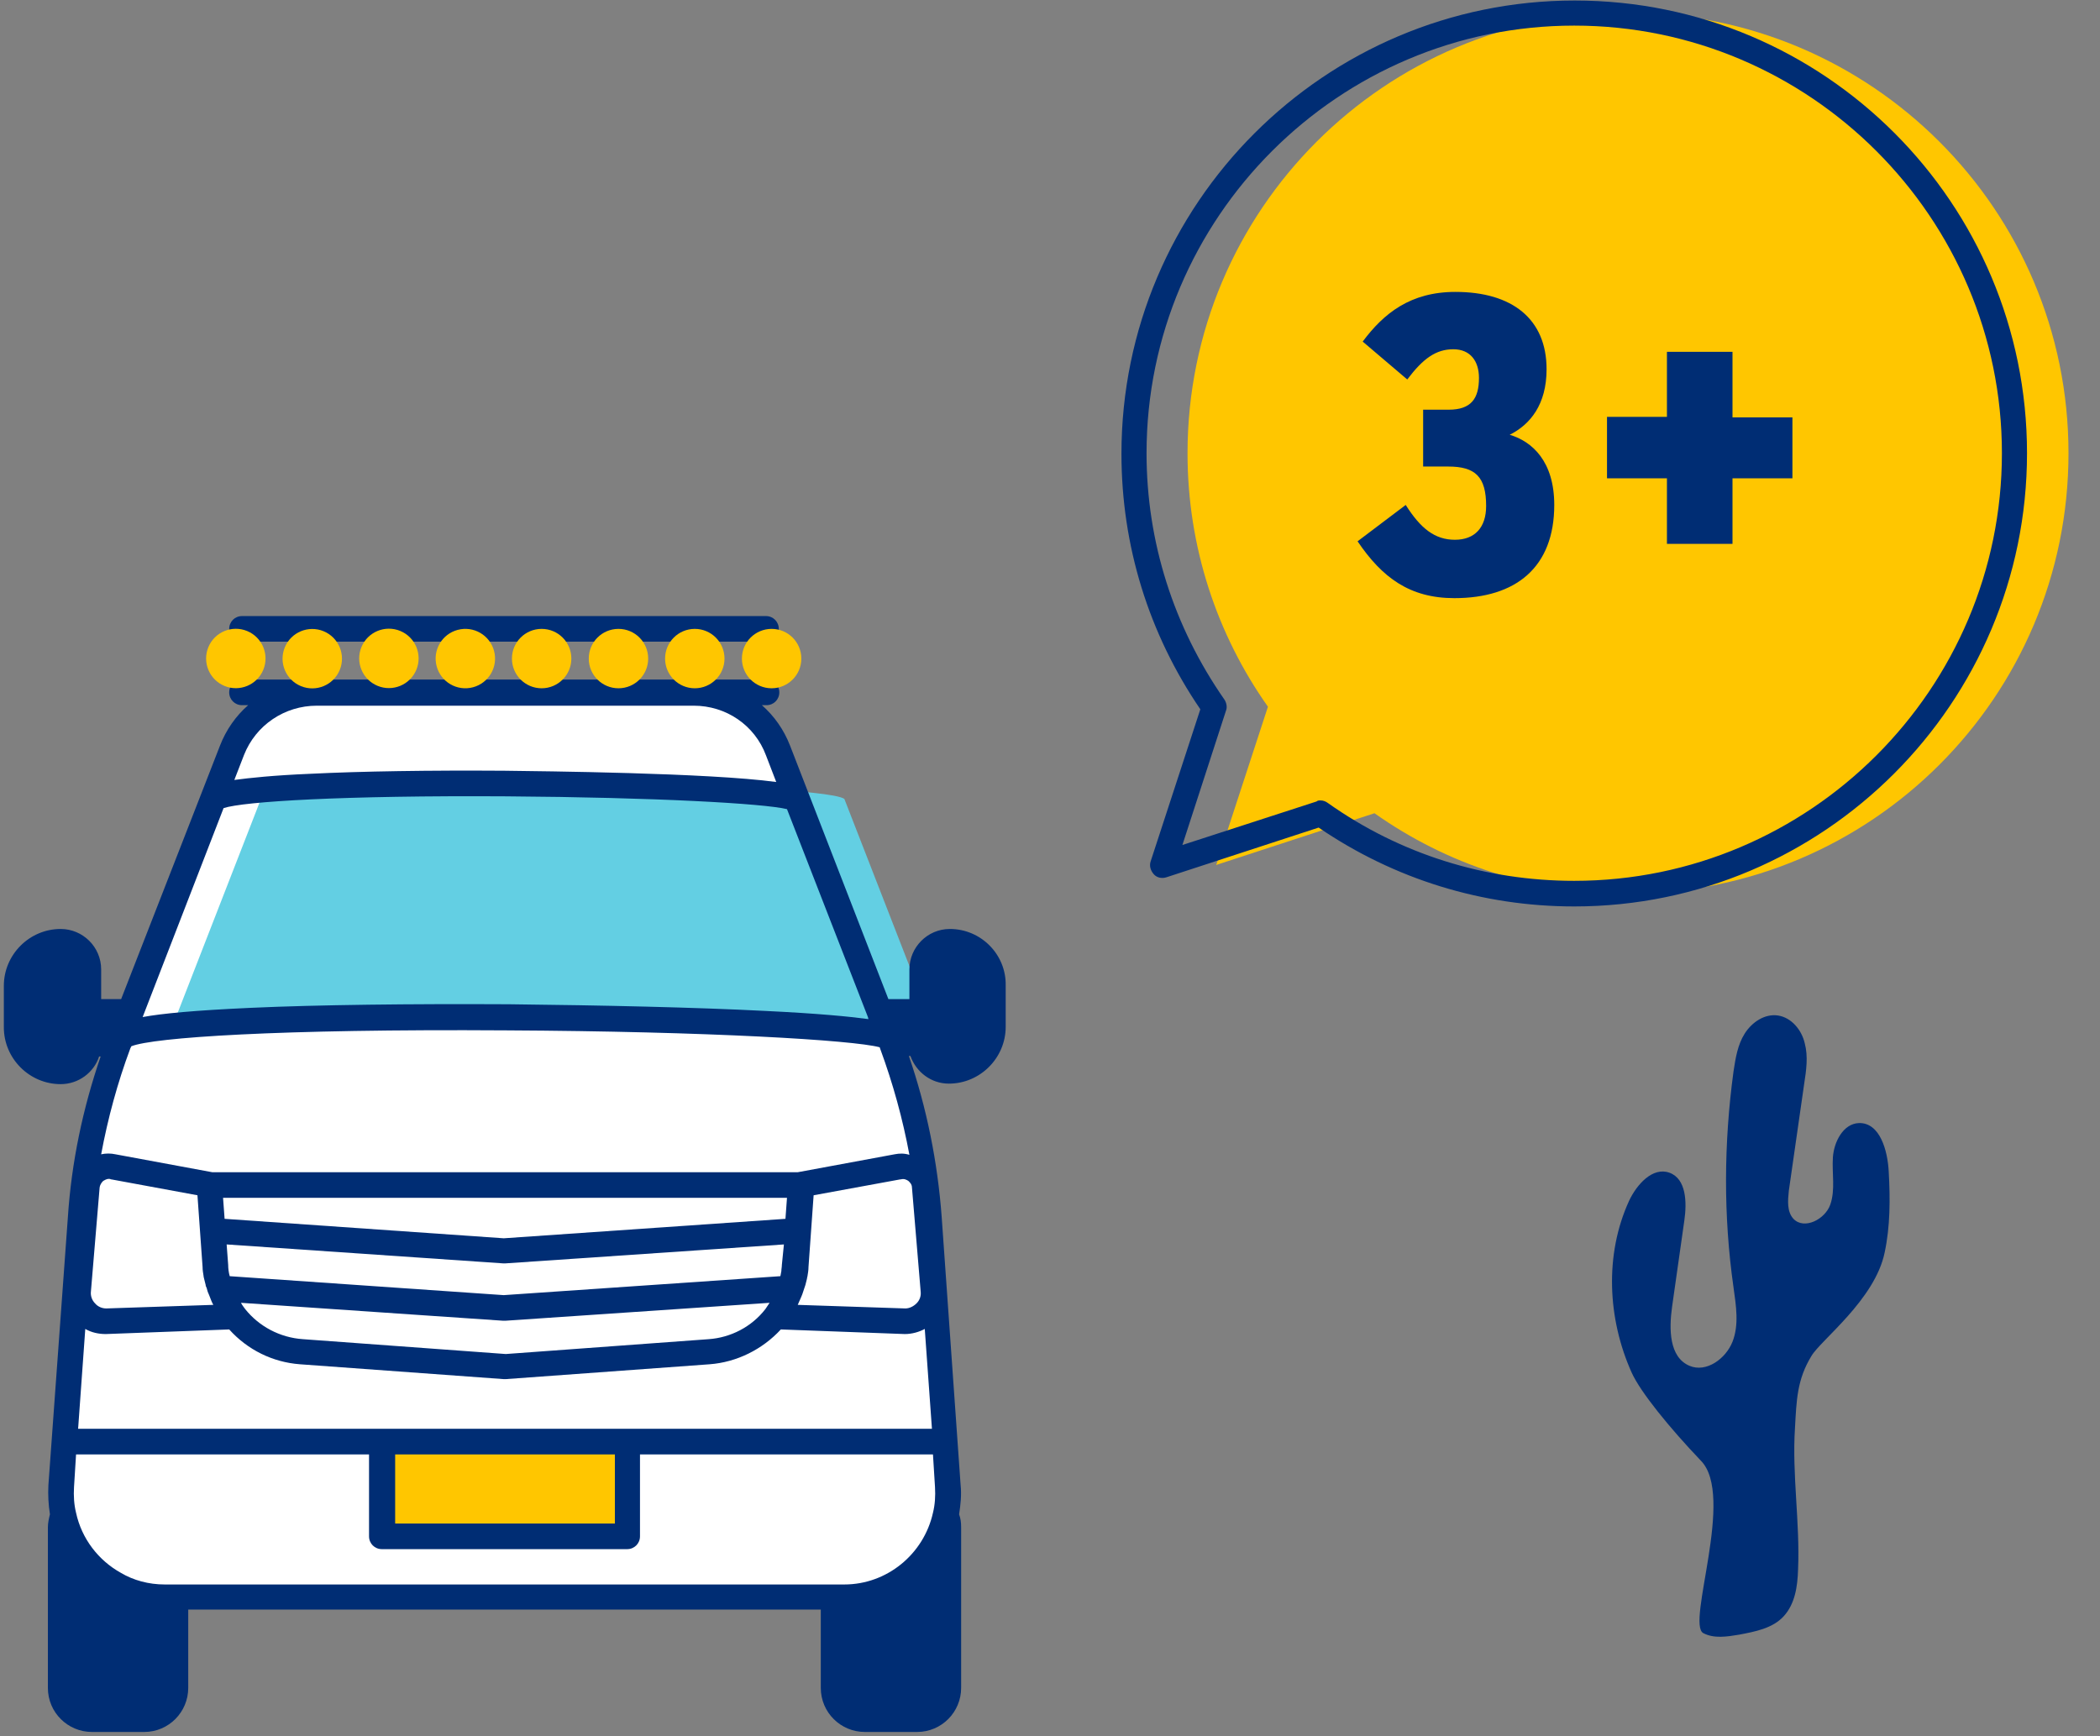 <svg width="410" height="339" viewBox="0 0 410 339" fill="none" xmlns="http://www.w3.org/2000/svg">
<rect x="0" y="0" width="410" height="339" fill="#808080" stroke="none"/>
<g clip-path="url(#clip0_4370_431069)">
<path d="M317.85 2.5C270.35 2.5 231.85 41 231.85 88.5C231.85 106.9 237.65 124 247.55 138L237.45 168.9L268.35 158.8C282.35 168.7 299.45 174.5 317.85 174.5C365.35 174.5 403.85 136 403.85 88.5C403.85 41 365.35 2.5 317.85 2.5Z" fill="#FFC600"/>
<path d="M307.35 177C289.45 177 272.25 171.7 257.45 161.6L227.75 171.3C226.85 171.6 225.85 171.4 225.25 170.7C224.65 170 224.35 169.1 224.65 168.2L234.35 138.5C224.25 123.7 218.95 106.5 218.95 88.6C218.95 39.8 258.65 0.1 307.45 0.1C356.25 0.1 395.75 39.7 395.75 88.5C395.75 137.3 356.05 177 307.35 177ZM257.85 156.3C258.35 156.3 258.85 156.5 259.25 156.8C273.35 166.8 290.05 172 307.35 172C353.35 172 390.85 134.5 390.85 88.5C390.85 42.5 353.35 5 307.35 5C261.35 5 223.85 42.5 223.85 88.5C223.85 105.8 229.15 122.4 239.05 136.6C239.45 137.2 239.65 138.1 239.35 138.8L230.85 165L257.05 156.5C257.25 156.3 257.55 156.3 257.85 156.3Z" fill="#002D74"/>
<path d="M303.45 98.6C303.45 110.8 295.95 116.8 283.95 116.8C275.25 116.8 269.85 112.8 265.05 105.7L274.45 98.6C277.35 103.2 280.15 105.4 284.05 105.4C287.95 105.4 290.15 103 290.15 98.8C290.15 93.1 288.05 91.1 282.75 91.1H277.85V80H282.85C287.25 80 288.75 77.8 288.75 73.8C288.75 70.5 287.05 68.2 283.75 68.2C280.35 68.2 277.85 70 274.75 74.1L266.05 66.7C270.15 61.2 275.35 57 284.15 57C295.25 57 301.95 62.3 301.95 72.1C301.95 79 298.75 82.9 294.75 84.9C299.15 86.2 303.45 90.1 303.45 98.6Z" fill="#002D74"/>
<path d="M349.95 93.4H338.25V106.2H325.45V93.4H313.75V81.4H325.45V68.7H338.25V81.5H349.95V93.4Z" fill="#002D74"/>
<path d="M185.25 290.2L181.55 237.8C180.75 226.1 178.15 214.7 174.05 203.7C173.95 203.3 173.75 202.9 173.65 202.5L171.75 197.6L151.85 146.5C149.25 139.7 142.65 135.2 135.35 135.2H61.85C54.55 135.2 48.05 139.7 45.35 146.5L25.45 197.6L23.55 202.5C23.35 202.9 23.25 203.3 23.05 203.7C18.95 214.6 16.45 226.1 15.55 237.8L11.85 290.2C11.75 292.2 11.85 294.1 12.25 295.9C14.25 304.9 22.25 311.8 32.05 311.8H164.95C174.75 311.8 182.75 304.9 184.75 295.9C185.25 294.1 185.35 292.2 185.25 290.2Z" fill="white"/>
<path d="M182.15 252L180.45 231.7C180.25 229.1 177.75 227.3 175.15 227.8L155.95 231.3H156.35L155.15 247.1C154.85 250.8 153.45 254.2 151.25 257L176.55 257.9C179.85 258 182.45 255.2 182.15 252Z" fill="white"/>
<path d="M40.85 231.4H41.15L21.95 227.9C19.35 227.3 16.85 229.1 16.65 231.8L15.05 252C14.75 255.2 17.35 258 20.55 258L45.85 257.1C43.65 254.3 42.25 250.9 41.95 247.2L40.85 231.4Z" fill="white"/>
<path d="M50.95 156C55.65 151.3 159.75 152.5 164.85 156L182.95 202.5C178.55 198.1 39.15 196.3 32.85 202.5L50.95 156Z" fill="#63CFE3"/>
<path d="M122.55 281.5H74.65V300H122.55V281.5Z" fill="#FFC600"/>
<path d="M185.45 181.4C181.05 181.4 177.55 185 177.55 189.3V195.1H173.45L154.25 145.6C153.05 142.5 151.15 139.8 148.75 137.7H149.65C151.05 137.7 152.15 136.6 152.15 135.2C152.15 133.8 151.05 132.7 149.65 132.7H47.25C45.85 132.7 44.75 133.8 44.75 135.2C44.75 136.6 45.85 137.7 47.25 137.7H48.45C46.05 139.8 44.15 142.5 42.95 145.6L39.25 155.1L23.65 195.1H19.75V189.3C19.75 184.9 16.15 181.4 11.85 181.4C5.75 181.4 0.75 186.4 0.75 192.5V200.6C0.75 206.7 5.75 211.7 11.85 211.7C15.35 211.7 18.35 209.4 19.35 206.3H19.65C16.15 216.5 13.95 227 13.25 237.7L9.45 290C9.35 291.9 9.45 293.8 9.75 295.7C9.55 296.5 9.35 297.4 9.35 298.2V329.6C9.35 334.4 13.25 338.2 17.95 338.2H28.15C32.95 338.2 36.75 334.3 36.75 329.6V314.3H160.25V329.6C160.25 334.4 164.15 338.2 168.85 338.2H179.05C183.85 338.2 187.65 334.3 187.65 329.6V298.2C187.65 297.3 187.55 296.5 187.25 295.7C187.55 293.8 187.75 291.9 187.55 290L183.85 237.6C183.05 226.9 180.95 216.4 177.45 206.2H177.75C178.85 209.3 181.75 211.6 185.25 211.6C191.35 211.6 196.35 206.6 196.35 200.5V192.4C196.45 186.4 191.55 181.4 185.45 181.4ZM34.35 309.4H32.15C29.05 309.4 26.05 308.6 23.55 307.1C19.25 304.7 15.95 300.5 14.85 295.4C14.45 293.8 14.35 292.1 14.45 290.4L14.85 284H72.05V300C72.05 301.4 73.15 302.5 74.55 302.5H122.45C123.85 302.5 124.95 301.4 124.95 300V284H182.15L182.55 290.4C182.65 292.1 182.55 293.8 182.15 295.4C180.35 303.5 173.15 309.4 164.85 309.4H34.35ZM77.15 284H120.05V297.5H77.15V284ZM181.95 279H15.25L16.65 259.5C17.85 260.2 19.25 260.5 20.65 260.5L44.75 259.6C48.35 263.6 53.25 266 58.55 266.4L98.35 269.3C98.45 269.3 98.45 269.3 98.55 269.3C98.65 269.3 98.65 269.3 98.75 269.3L138.55 266.4C143.85 266 148.85 263.5 152.45 259.6L176.65 260.5C178.05 260.5 179.45 260.1 180.55 259.5L181.95 279ZM152.65 247C152.65 247.4 152.55 247.8 152.55 248.2C152.45 248.6 152.45 248.9 152.35 249.2L98.35 252.9L44.85 249.2C44.65 248.5 44.55 247.7 44.55 247L44.25 243L98.25 246.7C98.35 246.7 98.35 246.7 98.45 246.7C98.55 246.7 98.55 246.7 98.65 246.7L153.05 243L152.65 247ZM47.85 255.6C47.55 255.2 47.25 254.8 47.05 254.4L98.25 257.9C98.35 257.9 98.35 257.9 98.45 257.9C98.55 257.9 98.55 257.9 98.65 257.9L150.25 254.4C149.95 254.8 149.75 255.2 149.45 255.6C146.75 259.1 142.65 261.2 138.35 261.5L98.75 264.4L59.15 261.5C54.65 261.2 50.55 259 47.85 255.6ZM155.75 254.8C155.95 254.3 156.25 253.7 156.45 253.2C156.55 253 156.55 252.9 156.65 252.7C156.75 252.3 156.95 251.9 157.05 251.5C157.15 251.3 157.15 251.1 157.25 250.9C157.35 250.5 157.45 250.1 157.55 249.7C157.55 249.5 157.65 249.3 157.65 249.2C157.75 248.6 157.85 248 157.85 247.4L158.85 233.4L175.75 230.3H175.85C176.55 230.1 177.05 230.4 177.35 230.6C177.55 230.8 178.05 231.2 178.05 231.9L179.75 252.2C179.85 253.1 179.55 253.9 178.95 254.5C178.35 255.1 177.55 255.5 176.75 255.5L155.75 254.8ZM153.65 233.9L153.35 238L98.35 241.8L43.85 238L43.55 233.9H153.65ZM38.55 233.4L39.55 247.4C39.55 248 39.65 248.6 39.75 249.2C39.75 249.4 39.85 249.6 39.85 249.7C39.95 250.1 40.05 250.5 40.15 250.9C40.15 251.1 40.25 251.3 40.35 251.5C40.45 251.9 40.55 252.3 40.75 252.7C40.85 252.9 40.85 253 40.95 253.2C41.15 253.7 41.35 254.3 41.65 254.8L20.75 255.5C19.85 255.5 19.05 255.1 18.55 254.5C17.95 253.9 17.65 253 17.75 252.2L19.45 231.9C19.55 231.2 19.95 230.8 20.15 230.6C20.35 230.5 20.75 230.2 21.25 230.2C21.35 230.2 21.55 230.2 21.65 230.3H21.75L38.55 233.4ZM174.65 225.4L155.75 228.9H41.45L22.55 225.4C21.65 225.2 20.65 225.2 19.75 225.4C21.05 218.4 22.95 211.4 25.45 204.7L25.65 204.3C29.95 202.6 54.05 200.9 98.85 201.2C138.35 201.4 166.55 203.1 171.75 204.5L171.85 204.8C174.35 211.6 176.25 218.5 177.55 225.5C176.55 225.2 175.65 225.2 174.65 225.4ZM43.65 157.8C47.55 156.5 67.15 155.3 98.85 155.5C128.05 155.7 149.15 156.9 153.65 158L169.45 198.6L169.55 199C165.85 198.5 159.75 197.9 149.35 197.4C135.75 196.7 117.55 196.3 99.35 196.1C80.05 196 62.15 196.2 48.95 196.8C37.95 197.3 31.65 197.9 27.85 198.6L43.65 157.8ZM61.85 137.8H135.45C141.75 137.8 147.35 141.6 149.55 147.5L151.55 152.7C138.25 150.9 105.95 150.6 98.45 150.5C83.95 150.4 70.55 150.6 60.55 151.1C53.35 151.4 48.75 151.9 45.75 152.3L47.65 147.4C49.95 141.6 55.55 137.8 61.85 137.8Z" fill="#002D74"/>
<path d="M47.25 125.3H149.55C150.95 125.3 152.05 124.2 152.05 122.8C152.05 121.4 150.95 120.3 149.55 120.3H47.25C45.85 120.3 44.75 121.4 44.75 122.8C44.75 124.2 45.95 125.3 47.25 125.3Z" fill="#002D74"/>
<path d="M368.75 228.8C368.55 224.7 367.05 219.2 362.95 219.3C359.85 219.4 358.05 223 357.85 226C357.65 229.1 358.35 232.3 357.35 235.2C356.35 238.1 352.25 240.2 350.15 238C348.85 236.6 349.05 234.4 349.25 232.5C350.25 225.6 351.25 218.6 352.25 211.6C352.65 209 353.05 206.3 352.35 203.7C351.75 201.1 349.75 198.7 347.15 198.3C344.55 197.9 342.05 199.6 340.65 201.8C339.25 204 338.85 206.6 338.45 209.2C336.55 223.2 336.45 237.4 338.45 251.4C338.95 255 339.55 258.7 338.25 262C336.95 265.3 333.15 268.1 329.85 266.7C325.85 265 325.85 259.5 326.45 255.2C327.25 249.6 328.05 244 328.85 238.3C329.35 234.8 329.25 230.2 325.95 229C322.65 227.8 319.55 231.3 318.05 234.5C313.25 245 313.85 257.5 318.55 268C320.25 271.8 325.95 278.8 332.05 285.2C338.85 292 329.15 317.1 332.55 318.9C334.65 320 337.15 319.6 339.55 319.2C342.65 318.6 346.05 318 348.25 315.6C350.45 313.2 350.95 309.8 351.05 306.5C351.45 297.3 349.85 288 350.45 278.8C350.75 273.4 350.85 269.4 353.65 264.8C355.45 261.7 366.05 253.8 367.95 244.6C369.05 239.5 369.05 234.1 368.75 228.8Z" fill="#002D74"/>
<path d="M81.288 130.783C82.514 127.824 81.109 124.431 78.149 123.205C75.189 121.979 71.797 123.385 70.571 126.344C69.345 129.304 70.75 132.696 73.71 133.922C76.669 135.148 80.062 133.743 81.288 130.783Z" fill="#FFC600"/>
<path d="M66.325 130.839C67.551 127.88 66.145 124.487 63.186 123.261C60.226 122.035 56.834 123.44 55.608 126.4C54.382 129.359 55.787 132.752 58.747 133.978C61.706 135.204 65.099 133.798 66.325 130.839Z" fill="#FFC600"/>
<path d="M105.75 134.4C108.953 134.4 111.55 131.803 111.55 128.6C111.55 125.397 108.953 122.8 105.75 122.8C102.547 122.8 99.95 125.397 99.95 128.6C99.95 131.803 102.547 134.4 105.75 134.4Z" fill="#FFC600"/>
<path d="M135.65 134.4C138.853 134.4 141.45 131.803 141.45 128.6C141.45 125.397 138.853 122.8 135.65 122.8C132.447 122.8 129.85 125.397 129.85 128.6C129.85 131.803 132.447 134.4 135.65 134.4Z" fill="#FFC600"/>
<path d="M150.65 134.4C153.853 134.4 156.45 131.803 156.45 128.6C156.45 125.397 153.853 122.8 150.65 122.8C147.447 122.8 144.85 125.397 144.85 128.6C144.85 131.803 147.447 134.4 150.65 134.4Z" fill="#FFC600"/>
<path d="M120.75 134.4C123.953 134.4 126.55 131.803 126.55 128.6C126.55 125.397 123.953 122.8 120.75 122.8C117.547 122.8 114.95 125.397 114.95 128.6C114.95 131.803 117.547 134.4 120.75 134.4Z" fill="#FFC600"/>
<path d="M51.4 130.802C52.626 127.843 51.22 124.45 48.261 123.224C45.301 121.998 41.908 123.404 40.683 126.363C39.457 129.323 40.862 132.715 43.822 133.941C46.781 135.167 50.174 133.762 51.4 130.802Z" fill="#FFC600"/>
<path d="M91.783 134.325C94.945 133.812 97.092 130.833 96.579 127.671C96.066 124.509 93.086 122.361 89.924 122.875C86.763 123.388 84.615 126.367 85.128 129.529C85.641 132.691 88.621 134.838 91.783 134.325Z" fill="#FFC600"/>
</g>
<defs>
<clipPath id="clip0_4370_431069">
<rect width="408.5" height="338.3" fill="white" transform="translate(0.75)"/>
</clipPath>
</defs>
</svg>
